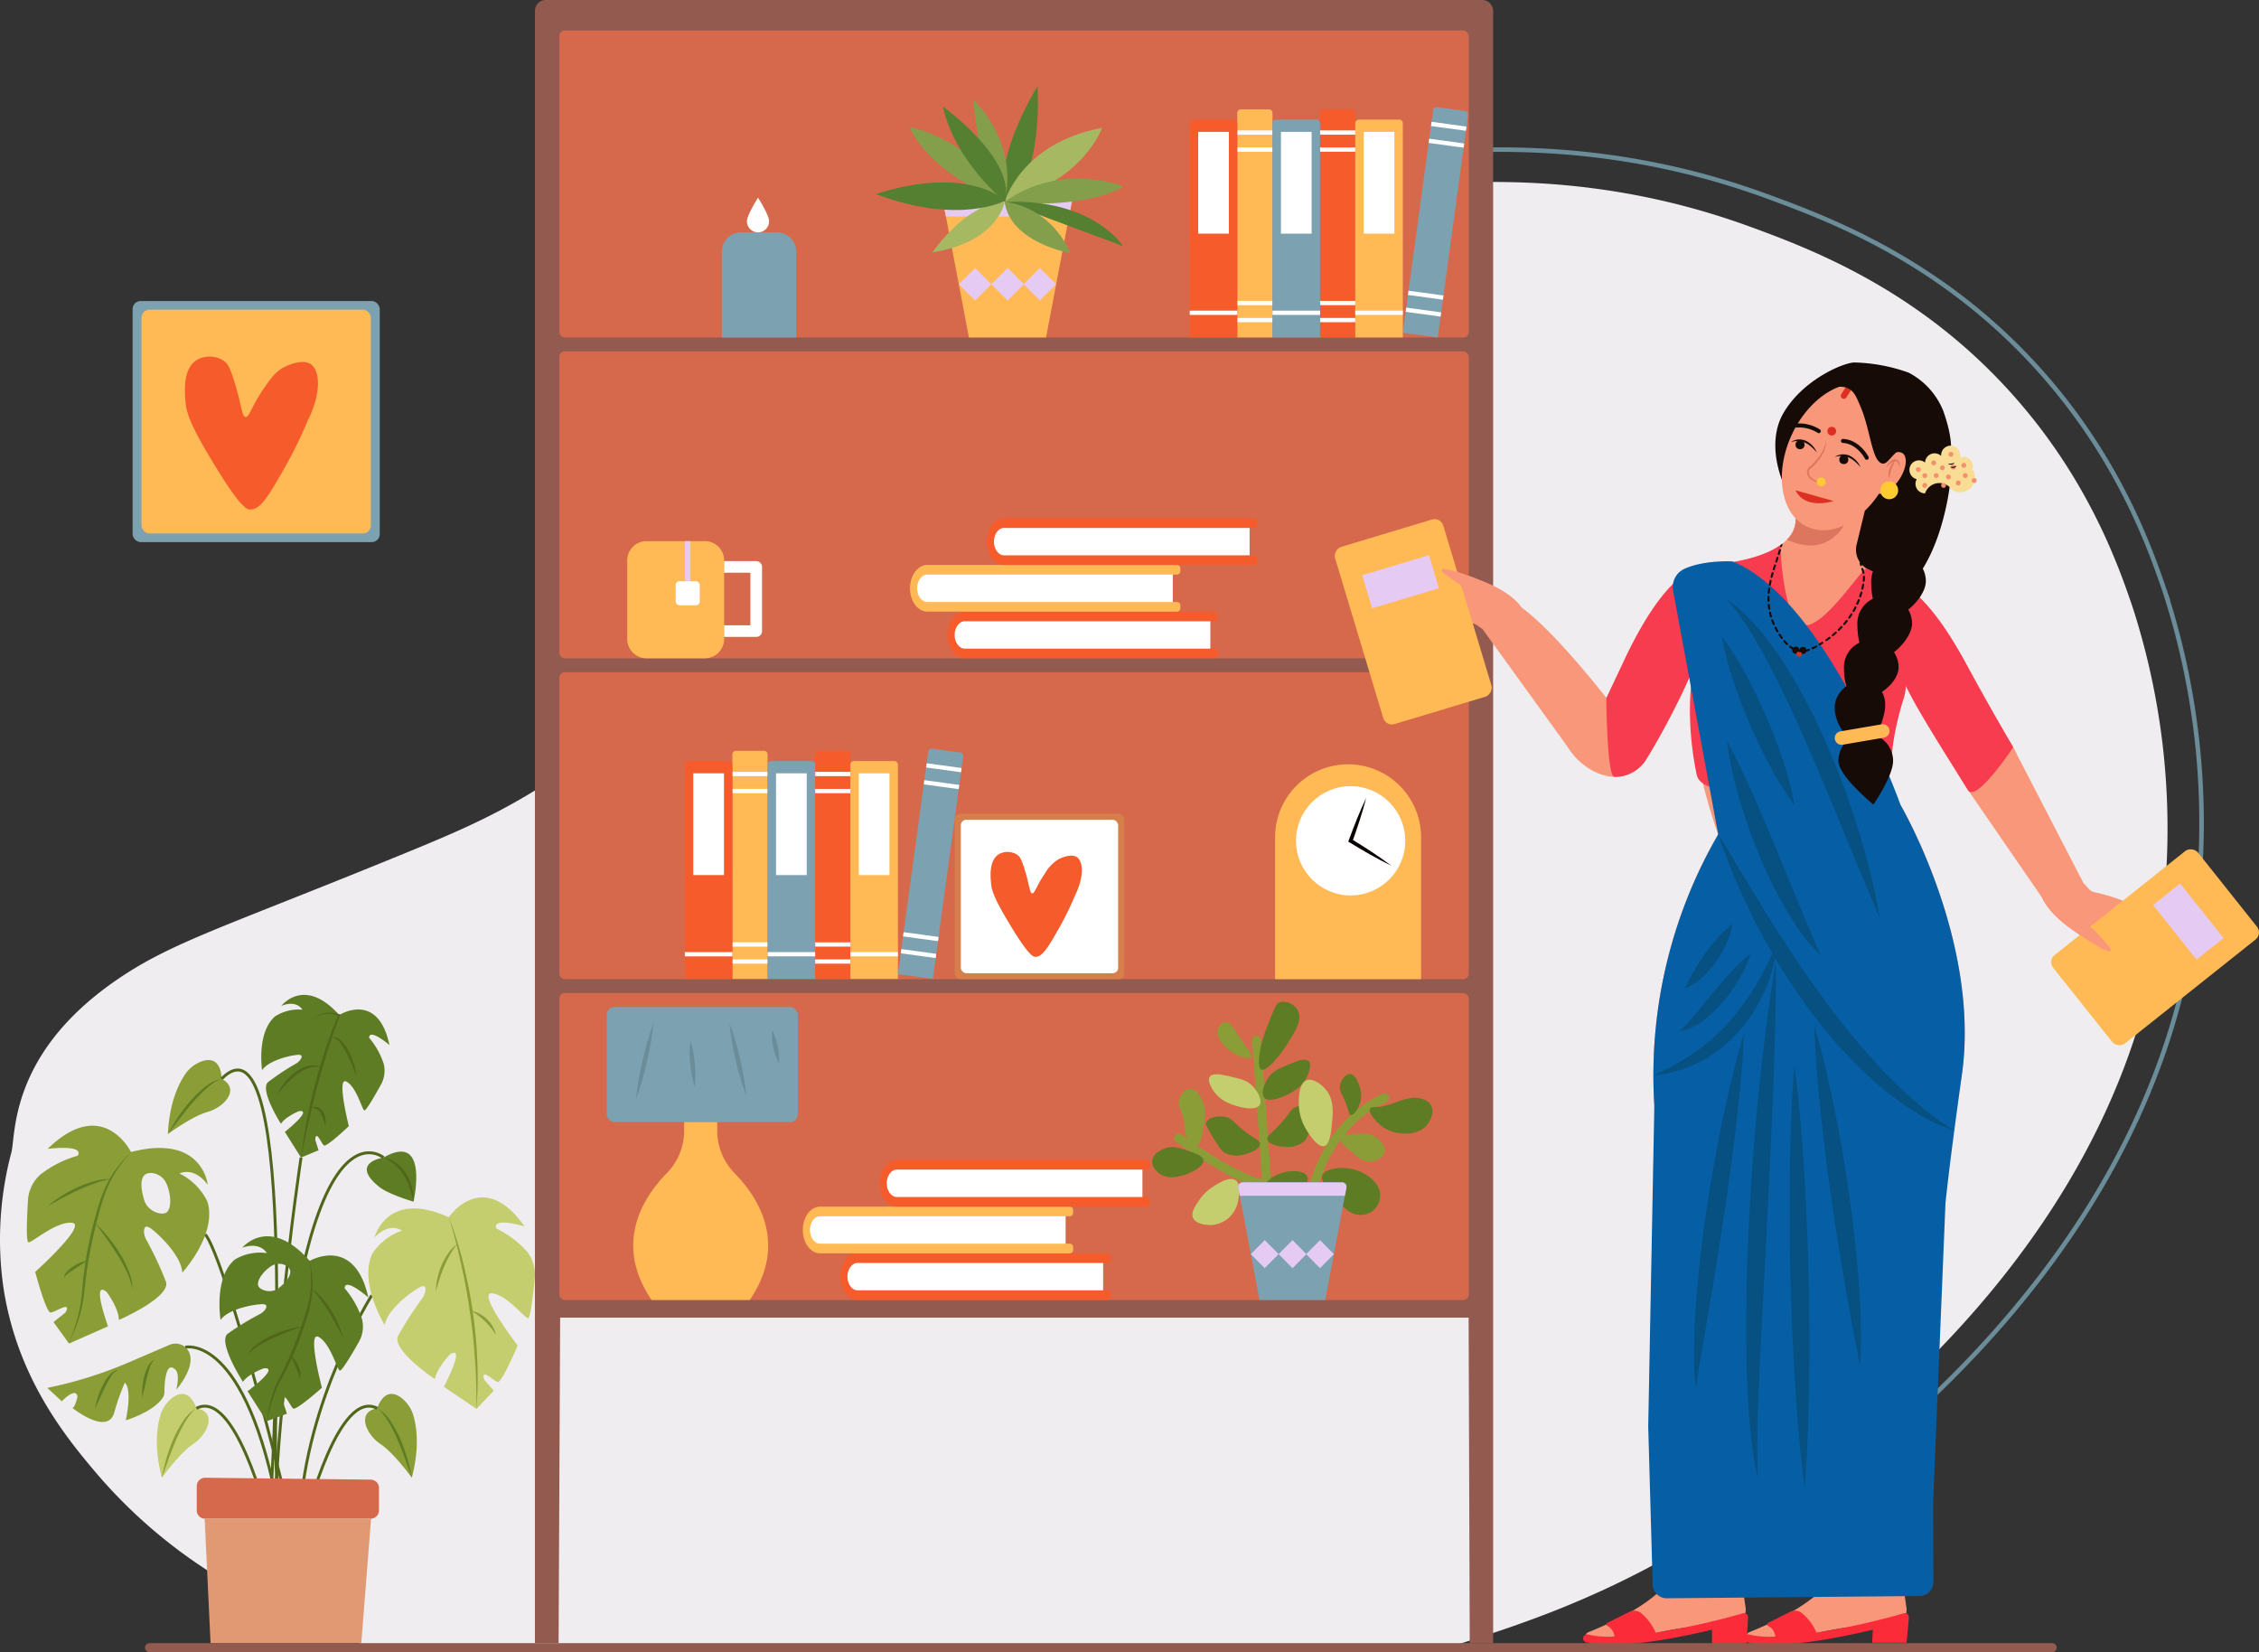 <svg xmlns="http://www.w3.org/2000/svg" viewBox="0 0 501.053 366.406" id="lady-keeping-books-on-shelf">
  <rect x="0" y="0" width="501.053" height="366.406" fill="#333333" stroke="none"/>
  <g id="Layer_2">
    <g id="Layer_1-2">
      <path fill="#efedef" d="M322.369,364.995c16.25-5.08,30.83-10.27,48.37-20.12,18.09-10.16,98.45-58.51,108.9-142.19a159.615,159.615,0,0,0-6.66-68.16c-3.23-9.47-9.93-28.49-26.84-47.3-20.7-23.04-44.32-31.97-58.17-37.02-29.14-10.63-53.58-10.07-65.22-9.69-12.56.41-34.73,1.33-59.93,12.34-16.44,7.18-26.66,15.37-41.72,27.61-23.86,19.41-27,27.49-68.74,67.57-11.46,11-20.88,19.67-35.26,28.21-9.97,5.92-18.03,9.23-32.9,15.27-36.55,14.85-46.957,17.857-58.917,26.217C2.022,234.002,3.529,251.745,2.529,255.565a75.127,75.127,0,0,0-1.77,29.97c3.05,20.07,13.86,33.19,20.57,41.13a113.098,113.098,0,0,0,32.9,26.44,210.247,210.247,0,0,0,26.96,11.89Z"></path>
      <path fill="none" stroke="#6a8d99" stroke-miterlimit="10" d="M261.306,46.196c26.246-11.46,49.336-12.427,62.427-12.853,12.116-.394,37.574-.975,67.935,10.098,14.426,5.262,39.027,14.563,60.591,38.558,17.608,19.592,24.587,39.407,27.949,49.268a166.315,166.315,0,0,1,6.936,70.995c-10.879,87.168-94.587,137.525-113.429,148.111"></path>
      <path fill="#8b9d36" d="M33.649,272.587c2.412,1.874,6.661,6.324,6.775,9.662,0,0,7.809-8.491,5.589-15.752a13.562,13.562,0,0,0-6.201-6.246s3.062-1.718,6.277,2.499c0,0-1.148-11.399-17.034-7.261,0,0-6.201-12.649-18.488-.703,0,0,8.268-1.054,6.66,1.523a24.034,24.034,0,0,0-8.249,4.164,8.265,8.265,0,0,0-2.775,5.771c-.191,3.084-.485,9.187.115,9.272.804.117,6.086-4.685,9.646-4.333s-8.153,10.892-8.153,10.892,2.412,9.135,3.445,9.018c1.033-.117,4.785-2.733,3.253,0l-2.641,2.108,3.445,4.763,8.651-3.826s-3.828-10.462-.306-7.613c0,0,2.679,3.553,2.718,6.207,0,0,11.579-5.036,10.431-8.491a77.606,77.606,0,0,0-4.376-9.337,3.948,3.948,0,0,1-.478-1.653C31.914,272.372,32.143,271.416,33.649,272.587Zm-1.423-12.128c1.085-.748,3.751-.267,4.753,2.173,1.072,2.609,1.027,5.517-.057,6.266-1.085.748-4.166-.228-4.938-2.752C31.129,263.335,31.142,261.207,32.226,260.459Z"></path>
      <path fill="#5e7c24" d="M29.055,255.488a42.877,42.877,0,0,0-3.417,4.443,26.028,26.028,0,0,0-2.422,5.015c-.631,1.749-1.139,3.543-1.595,5.358-.462,1.816-.903,3.63-1.271,5.462-.39,1.827-.73,3.666-1.009,5.512-.287,1.846-.452,3.704-.679,5.571a31.143,31.143,0,0,1-3.301,10.74,37.455,37.455,0,0,0,1.834-5.298,29.876,29.876,0,0,0,.975-5.495,87.053,87.053,0,0,1,1.552-11.162c.389-1.84.854-3.665,1.335-5.478a44.89,44.89,0,0,1,1.701-5.388,26.105,26.105,0,0,1,2.622-5.012A37.144,37.144,0,0,1,29.055,255.488Z"></path>
      <path fill="#5e7c24" d="M24.546 261.439a26.639 26.639 0 0 0-3.717 1.07c-1.208.439-2.402.915-3.561 1.472-2.35 1.05-4.579 2.34-6.854 3.608.497-.421 1.015-.815 1.529-1.217.538-.365 1.068-.747 1.619-1.096a33.602 33.602 0 0 1 3.437-1.879 28.103 28.103 0 0 1 3.68-1.358A14.533 14.533 0 0 1 24.546 261.439ZM19.312 279.552c-.89.69-1.816 1.254-2.72 1.844q-.68.436-1.328.901a3.644 3.644 0 0 0-1.099 1.143 2.399 2.399 0 0 1 .763-1.517 7.733 7.733 0 0 1 1.314-1.067A9.468 9.468 0 0 1 19.312 279.552ZM21.086 271.21a30.602 30.602 0 0 1 2.926 3.156 37.08 37.08 0 0 1 2.518 3.503 24.759 24.759 0 0 1 1.966 3.855 11.735 11.735 0 0 1 .903 4.214 16.609 16.609 0 0 0-1.359-4.019 30.623 30.623 0 0 0-2.057-3.71c-.722-1.221-1.545-2.381-2.365-3.544C22.797 273.503 21.947 272.357 21.086 271.21Z"></path>
      <path fill="#8b9d36" d="M10.491,307.8l3.215,2.967s3.139-3.318,3.483-1.015c0,0-.498,2.303-1.11,2.498,0,0,7.694,6.188,9.244,1.093a49.143,49.143,0,0,1,2.354-6.676s1.723.937.23,8.315c0,0,5.954-1.75,8.165-4.96a2.296,2.296,0,0,0,.389-1.281c.021-1.835.263-7,2.355-5.061,0,0,1.206.586.287,4.509,0,0,4.846-5.463,2.544-8.821a3.357,3.357,0,0,0-4.117-1.086c-1.346.584-3.843,1.66-8.475,3.641A92.456,92.456,0,0,1,10.491,307.8Z"></path>
      <path fill="#5e7c24" d="M21.086 312.329a18.361 18.361 0 0 1 1.583-4.866 11.824 11.824 0 0 1 1.36-2.203 5.26 5.26 0 0 1 .934-.927 1.958 1.958 0 0 1 1.223-.437 3.518 3.518 0 0 0-1.749 1.658 22.368 22.368 0 0 0-1.189 2.192C22.508 309.248 21.85 310.797 21.086 312.329ZM31.544 309.908a15.275 15.275 0 0 1 .408-4.499 11.538 11.538 0 0 1 .752-2.158 3.386 3.386 0 0 1 1.52-1.697 4.611 4.611 0 0 0-1.056 1.89c-.224.694-.417 1.401-.59 2.117C32.228 306.995 31.939 308.447 31.544 309.908ZM85.056 256.721s-7.732 1.11-.842 6.575c0 0 1.761 1.483 7.502 3.201C91.716 266.497 95.315 250.848 85.056 256.721Z"></path>
      <path fill="#50661a" d="M91.716,266.497c-.143-.512-.237-1.026-.366-1.53-.161-.496-.277-1.001-.453-1.485a14.392,14.392,0,0,0-1.293-2.773,10.906,10.906,0,0,0-1.949-2.326,9.245,9.245,0,0,0-2.599-1.661,6.54,6.54,0,0,1,2.915,1.27,8.847,8.847,0,0,1,2.18,2.378,10.774,10.774,0,0,1,1.226,2.971c.14.515.193,1.05.282,1.571C91.686,265.443,91.718,265.971,91.716,266.497Z"></path>
      <path fill="#5e7c24" d="M75.243,225.105s8.572-5.461,11.14,6.665c0,0-4.449-3.829-4.508-1.614a16.979,16.979,0,0,1,3.227,5.75,6.296,6.296,0,0,1-.62,4.648c-1.09,1.983-3.291,5.878-3.678,5.702-.518-.236-1.752-5.243-3.981-6.392s.549,9.885.549,9.885-4.976,4.738-5.538,4.269-1.748-3.531-1.913-1.249l.731,2.321L66.772,256.721l-3.594-5.695s6.326-5.017,3.146-4.603c0,0-2.959,1.174-4.016,2.805,0,0-4.843-7.57-2.822-9.271a57.357,57.357,0,0,1,6.194-4.101,2.903,2.903,0,0,0,1.054-1.028c.285-.491.341-1.014-.852-.883-2.147.236-6.378,1.363-7.746,3.389,0,0-1.281-8.264,2.852-11.914a9.546,9.546,0,0,1,6.078-1.491s-1.131-2.241-4.663-.862C62.403,223.065,67.519,216.438,75.243,225.105Z"></path>
      <path fill="#50661a" d="M79.085 238.682c-.7-1.705-1.356-3.395-2.154-5.007a14.564 14.564 0 0 0-1.387-2.275 3.532 3.532 0 0 0-2.135-1.475 3.117 3.117 0 0 1 2.512 1.142 9.92 9.92 0 0 1 1.586 2.32A16.582 16.582 0 0 1 79.085 238.682ZM61.477 242.761A12.886 12.886 0 0 1 63.115 240.111a12.312 12.312 0 0 1 2.224-2.222 8.176 8.176 0 0 1 2.822-1.449 5.437 5.437 0 0 1 3.125.101 7.115 7.115 0 0 0-2.975.379 9.897 9.897 0 0 0-2.581 1.48 17.919 17.919 0 0 0-2.236 2.038C62.8 241.182 62.118 241.947 61.477 242.761Z"></path>
      <path fill="#50661a" d="M69.515,226.209a3.968,3.968,0,0,1,2.647-1.555,6.215,6.215,0,0,1,1.585-.042,8.87,8.87,0,0,1,1.553.319l.189.053-.077.194c-1.001,2.53-1.852,5.128-2.692,7.72-.822,2.601-1.563,5.226-2.288,7.856q-1.046,3.956-1.958,7.948c-.612,2.661-1.15,5.338-1.7,8.018.336-2.714.741-5.423,1.271-8.108.482-2.696,1.136-5.357,1.8-8.013.67-2.656,1.465-5.279,2.321-7.881.851-2.605,1.804-5.172,2.912-7.687l.111.247-.732-.218c-.249-.047-.496-.109-.747-.15a5.975,5.975,0,0,0-1.518-.049A4.008,4.008,0,0,0,69.515,226.209Z"></path>
      <path fill="#50661a" d="M72.165,249.652a14.199,14.199,0,0,0-1.027-2.707,2.438,2.438,0,0,0-.879-.947,2.985,2.985,0,0,0-1.372-.255,2.021,2.021,0,0,1,1.565-.209A2.336,2.336,0,0,1,71.695,246.621,4.546,4.546,0,0,1,72.165,249.652Z"></path>
      <path fill="#c4ce6e" d="M43.563,312.329s-1.524-5.26-5.392-2.287a7.763,7.763,0,0,0-2.681,4.113c-.698,2.518-1.301,7.08.418,13.555,0,0,3.96-5.479,6.89-7.417C46.101,318.106,48.233,313.109,43.563,312.329Z"></path>
      <path fill="#8b9d36" d="M43.563 312.329a6.63 6.63 0 0 0-1.502 1.546 15.105 15.105 0 0 0-1.185 1.802 34.449 34.449 0 0 0-1.907 3.879c-.584 1.323-1.088 2.68-1.589 4.042l-1.473 4.113c.126-.72.292-1.431.438-2.148.168-.711.377-1.412.564-2.119a43.935 43.935 0 0 1 1.468-4.141 27.319 27.319 0 0 1 2.08-3.887A8.818 8.818 0 0 1 43.563 312.329ZM49.146 239.254s.129-5.484-4.447-3.861a7.63 7.63 0 0 0-3.787 3.078c-1.42 2.179-3.364 6.334-3.673 13.034 0 0 5.415-3.979 8.786-4.909C49.828 245.547 53.357 241.456 49.146 239.254Z"></path>
      <path fill="#5e7c24" d="M49.146,239.254a6.515,6.515,0,0,0-1.895,1.001,14.862,14.862,0,0,0-1.67,1.345A33.905,33.905,0,0,0,42.6,244.698c-.953,1.077-1.84,2.211-2.725,3.352l-2.636,3.455c.336-.645.707-1.269,1.061-1.906.373-.624.783-1.225,1.173-1.839a43.348,43.348,0,0,1,2.641-3.483,26.909,26.909,0,0,1,3.149-3.053A8.676,8.676,0,0,1,49.146,239.254Z"></path>
      <path fill="#8b9d36" d="M83.681,312.329s1.524-5.26,5.392-2.287a7.763,7.763,0,0,1,2.681,4.113c.698,2.518,1.301,7.08-.418,13.555,0,0-3.96-5.479-6.89-7.417C81.142,318.106,79.011,313.109,83.681,312.329Z"></path>
      <path fill="#5e7c24" d="M83.681,312.329a8.818,8.818,0,0,1,3.105,3.085,27.319,27.319,0,0,1,2.08,3.887,43.938,43.938,0,0,1,1.468,4.141c.187.708.396,1.408.564,2.119.145.718.312,1.428.438,2.148l-1.473-4.113c-.5-1.362-1.004-2.72-1.589-4.042a34.449,34.449,0,0,0-1.907-3.879,15.105,15.105,0,0,0-1.185-1.802A6.63,6.63,0,0,0,83.681,312.329Z"></path>
      <path fill="none" stroke="#50661a" stroke-miterlimit="10" stroke-width=".644" d="M85.056,256.721s-19.261-16.458-24.253,79.695"></path>
      <path fill="none" stroke="#50661a" stroke-miterlimit="10" stroke-width=".644" d="M66.772 256.721s-9.582 63.416-3.841 79.695M59.278 336.416s-7.121-28.577-15.716-24.087"></path>
      <path fill="none" stroke="#50661a" stroke-miterlimit="10" stroke-width=".644" d="M60.302 327.893s6.206-106.172-11.155-88.639M67.965 336.416s7.121-28.577 15.716-24.087"></path>
      <path fill="none" stroke="#50661a" stroke-miterlimit="10" stroke-width=".644" d="M41.107,298.77s13.48-3.307,20.829,36.981"></path>
      <path fill="none" stroke="#50661a" stroke-miterlimit="10" stroke-width=".644" d="M45.548 273.807s3.905 2.606 18.683 61.945M82.46 287.27S67.864 310.377 66.508 336.416"></path>
      <path fill="#d6694b" d="M43.639,329.595v5.346a1.853,1.853,0,0,0,1.834,1.871H82.226a1.853,1.853,0,0,0,1.834-1.871v-4.927a1.853,1.853,0,0,0-1.814-1.871l-36.753-.419A1.852,1.852,0,0,0,43.639,329.595Z"></path>
      <polygon fill="#e19974" points="45.394 336.812 46.701 364.406 80.135 364.406 82.307 336.812 45.394 336.812"></polygon>
      <path fill="#5e7c24" d="M76.444,285.697c.051-2.518,5.257,2.05,5.257,2.05-3.101-13.917-13.008-8.114-13.008-8.114-9.059-10.228-14.941-2.934-14.941-2.934,4.089-1.399,5.423,1.204,5.423,1.204a10.888,10.888,0,0,0-7.05,1.405c-4.765,3.956-3.202,13.416-3.202,13.416,1.569-2.238,6.482-3.318,8.97-3.487,1.563-.104,1.289.664.868,1.249a3.161,3.161,0,0,1-1.065.911,62.508,62.508,0,0,0-7.177,4.379c-2.335,1.835,3.368,10.677,3.368,10.677,1.212-1.802,4.638-3,4.638-3,3.694-.319-3.611,5.088-3.611,5.088l4.23,6.65,4.498-1.672-.874-2.674c.172-2.59,1.576.95,2.233,1.509.657.566,6.399-4.587,6.399-4.587s-3.33-12.688-.734-11.269c2.603,1.412,4.083,7.164,4.689,7.456.453.221,2.973-4.106,4.223-6.311a6.899,6.899,0,0,0,.676-5.251A20.511,20.511,0,0,0,76.444,285.697Zm-14.527-.104c-1.659,1.373-4.211.612-4.619-.41-.415-1.015.855-3.039,2.756-4.327,1.78-1.21,3.828-.306,4.236.716C64.705,282.587,63.761,284.058,61.917,285.593Z"></path>
      <path fill="#50661a" d="M68.691,279.633a31.039,31.039,0,0,1,.646,4.605,21.6,21.6,0,0,1-.414,4.654,35.911,35.911,0,0,1-1.229,4.5c-.479,1.471-.974,2.944-1.528,4.394a70.394,70.394,0,0,1-3.949,8.418,24.473,24.473,0,0,0-1.804,4.227,31.466,31.466,0,0,0-1.135,4.481,25.354,25.354,0,0,1,2.497-8.932,80.046,80.046,0,0,0,3.791-8.426c.568-1.431,1.076-2.883,1.573-4.346.5-1.459.95-2.927,1.301-4.417a21.532,21.532,0,0,0,.583-4.548A37.126,37.126,0,0,0,68.691,279.633Z"></path>
      <path fill="#50661a" d="M69.127 285.817a11.729 11.729 0 0 1 2.428 2.183 20.693 20.693 0 0 1 1.931 2.642 23.934 23.934 0 0 1 1.512 2.896 21.624 21.624 0 0 1 1.083 3.073l-1.535-2.852c-.523-.938-1.041-1.874-1.609-2.779q-.838-1.366-1.775-2.668A25.095 25.095 0 0 0 69.127 285.817ZM64.626 300.688a7.122 7.122 0 0 1 1.578 2.294 6.125 6.125 0 0 1 .415 1.353 1.97 1.97 0 0 1-.197 1.415 3.299 3.299 0 0 0-.289-1.286c-.167-.408-.338-.816-.519-1.224A21.122 21.122 0 0 1 64.626 300.688ZM67.136 294.135 63.866 295.372c-1.08.424-2.155.854-3.201 1.341a28.51 28.51 0 0 0-3.068 1.58 13.951 13.951 0 0 0-2.753 2.09 9.125 9.125 0 0 1 2.477-2.51 17.809 17.809 0 0 1 3.078-1.747A25.312 25.312 0 0 1 67.136 294.135Z"></path>
      <path fill="#c4ce6e" d="M99.545,269.965s7.468-11.156,16.808,2.018c0,0-7.315-2.207-6.242.483a21.737,21.737,0,0,1,6.84,5.167,8.223,8.223,0,0,1,1.655,5.911c-.284,2.965-.916,8.821-1.471,8.817-.744-.005-4.808-5.351-8.076-5.533s5.76,11.568,5.76,11.568-3.526,8.358-4.443,8.096-3.92-3.299-2.94-.472l2.076,2.393-3.815,4.039-7.252-4.905s5.001-9.417,1.399-7.212c0,0-2.945,2.997-3.371,5.522,0,0-9.719-6.484-8.172-9.611a76.82,76.82,0,0,1,5.307-8.233,3.941,3.941,0,0,0,.741-1.786c.097-.753-.094-1.438-1.475-.63-2.455,1.436-6.95,5.06-7.546,8.226,0,0-5.803-9.229-2.726-15.829a12.749,12.749,0,0,1,6.524-5.053s-2.513-2.083-6.04,1.469C83.084,274.41,85.802,263.711,99.545,269.965Z"></path>
      <path fill="#8b9d36" d="M99.545,269.965a80.788,80.788,0,0,1,3.23,10.308c.876,3.497,1.554,7.044,2.085,10.611a106.341,106.341,0,0,1,1.001,10.768,92.559,92.559,0,0,1-.164,10.801c-.028-3.6-.046-7.193-.33-10.774q-.34-5.373-1.143-10.702c-.475-3.557-1.159-7.084-1.928-10.59C101.521,276.88,100.629,273.397,99.545,269.965Z"></path>
      <path fill="#8b9d36" d="M101.409 275.903a17.176 17.176 0 0 0-1.614 2.395 26.056 26.056 0 0 0-1.267 2.569c-.376.878-.704 1.778-1.007 2.69-.3.914-.569 1.841-.854 2.78a15.35 15.35 0 0 1 .37-2.914 16.619 16.619 0 0 1 .9-2.81 14.618 14.618 0 0 1 1.437-2.585A8.816 8.816 0 0 1 101.409 275.903ZM104.516 290.679A7.379 7.379 0 0 1 109.27 294.161a6.044 6.044 0 0 1 .717 1.872 16.404 16.404 0 0 0-2.413-3A18.28 18.28 0 0 0 104.516 290.679Z"></path>
      <path fill="#935b50" d="M331.182,364.406h-5.191l-.245-72.186H124.245l-.348,72.186h-5.25V2.419A2.419,2.419,0,0,1,121.066,0H328.763a2.419,2.419,0,0,1,2.419,2.419Z"></path>
      <rect width="201.707" height="68.061" x="124.061" y="220.241" fill="#d6694b" rx="1.21"></rect>
      <path fill="#fff" d="M191.345,278.85h53.336a0,0,0,0,1,0,0v8.468a0,0,0,0,1,0,0H191.345a3.644,3.644,0,0,1-3.644-3.644v-1.181a3.644,3.644,0,0,1,3.644-3.644Z"></path>
      <path fill="#f65b2b" d="M246.348,287.535a.767.767,0,0,1-.767.767H190.225c-2.114,0-3.833-2.321-3.833-5.175,0-2.853,1.719-5.175,3.833-5.175h55.356a.767.767,0,0,1,.767.767v.604a.767.767,0,0,1-.767.767H190.225c-1.24,0-2.249,1.362-2.249,3.036,0,1.675,1.009,3.037,2.249,3.037h55.356a.767.767,0,0,1,.767.767Z"></path>
      <path fill="#fff" d="M183.023,268.5H236.359a0,0,0,0,1,0,0v8.468a0,0,0,0,1,0,0H183.023a3.644,3.644,0,0,1-3.644-3.644V272.144A3.644,3.644,0,0,1,183.023,268.5Z"></path>
      <path fill="#ffba55" d="M238.027,277.185a.767.767,0,0,1-.767.767H181.903c-2.114,0-3.833-2.321-3.833-5.175,0-2.853,1.719-5.175,3.833-5.175h55.356a.767.767,0,0,1,.767.767v.604a.767.767,0,0,1-.767.767H181.903c-1.24,0-2.249,1.362-2.249,3.036,0,1.675,1.009,3.037,2.249,3.037h55.356a.767.767,0,0,1,.767.767Z"></path>
      <path fill="#fff" d="M200.057,258.15h53.336a0,0,0,0,1,0,0v8.468a0,0,0,0,1,0,0H200.057a3.644,3.644,0,0,1-3.644-3.644v-1.181A3.644,3.644,0,0,1,200.057,258.15Z"></path>
      <path fill="#f65b2b" d="M255.06,266.835a.767.767,0,0,1-.767.767h-55.356c-2.114,0-3.833-2.321-3.833-5.175,0-2.853,1.719-5.175,3.833-5.175h55.356a.767.767,0,0,1,.767.767v.604a.767.767,0,0,1-.767.767h-55.356c-1.24,0-2.249,1.362-2.249,3.036,0,1.675,1.009,3.037,2.249,3.037h55.356a.767.767,0,0,1,.767.767Z"></path>
      <rect width="201.707" height="68.061" x="124.061" y="77.933" fill="#d6694b" rx="1.21"></rect>
      <path fill="#fff" d="M215.121,136.542h53.336a0,0,0,0,1,0,0v8.468a0,0,0,0,1,0,0H215.121a3.644,3.644,0,0,1-3.644-3.644V140.185A3.644,3.644,0,0,1,215.121,136.542Z"></path>
      <path fill="#f65b2b" d="M270.124,145.226a.767.767,0,0,1-.767.767H214c-2.114,0-3.833-2.321-3.833-5.175,0-2.853,1.719-5.175,3.833-5.175h55.356a.767.767,0,0,1,.767.767v.604a.767.767,0,0,1-.767.767H214c-1.24,0-2.249,1.362-2.249,3.036,0,1.675,1.009,3.037,2.249,3.037h55.356a.767.767,0,0,1,.767.767Z"></path>
      <path fill="#fff" d="M206.799,126.192h53.336a0,0,0,0,1,0,0v8.468a0,0,0,0,1,0,0H206.799a3.644,3.644,0,0,1-3.644-3.644v-1.181a3.644,3.644,0,0,1,3.644-3.644Z"></path>
      <path fill="#ffba55" d="M261.803,134.876a.767.767,0,0,1-.767.767H205.679c-2.114,0-3.833-2.321-3.833-5.175,0-2.853,1.719-5.175,3.833-5.175H261.036a.767.767,0,0,1,.767.767v.604a.767.767,0,0,1-.767.767H205.679c-1.24,0-2.249,1.362-2.249,3.036,0,1.675,1.009,3.037,2.249,3.037H261.036a.767.767,0,0,1,.767.767Z"></path>
      <path fill="#fff" d="M223.833,115.842h53.336a0,0,0,0,1,0,0v8.468a0,0,0,0,1,0,0H223.833a3.644,3.644,0,0,1-3.644-3.644v-1.181a3.644,3.644,0,0,1,3.644-3.644Z"></path>
      <path fill="#f65b2b" d="M278.836,124.526a.767.767,0,0,1-.767.767h-55.356c-2.114,0-3.833-2.321-3.833-5.175,0-2.853,1.719-5.175,3.833-5.175H278.069a.767.767,0,0,1,.767.767v.604a.767.767,0,0,1-.767.767h-55.356c-1.24,0-2.249,1.362-2.249,3.036,0,1.675,1.009,3.037,2.249,3.037H278.069a.767.767,0,0,1,.767.767Z"></path>
      <rect width="201.707" height="68.061" x="124.061" y="6.778" fill="#d6694b" rx="1.21"></rect>
      <rect width="201.707" height="68.061" x="124.061" y="149.087" fill="#d6694b" rx="1.21"></rect>
      <rect width="42.383" height="25.523" x="134.579" y="223.335" fill="#7ca1b1" rx="1.719"></rect>
      <path fill="#ffba55" d="M159.084,248.858v1.939a13.479,13.479,0,0,0,3.893,9.432c4.969,5.068,11.948,15.41,3.325,28.074H144.531c-8.623-12.664-1.643-23.006,3.325-28.074a13.479,13.479,0,0,0,3.893-9.432v-1.939Z"></path>
      <path fill="#6a8d99" d="M144.943 226.893a66.536 66.536 0 0 1-1.446 8.542 65.762 65.762 0 0 1-2.421 8.319 65.753 65.753 0 0 1 1.446-8.542A66.539 66.539 0 0 1 144.943 226.893ZM153.141 230.76a23.599 23.599 0 0 1 .962 5.059 23.33 23.33 0 0 1-.034 5.15 23.33 23.33 0 0 1-.962-5.059A23.599 23.599 0 0 1 153.141 230.76ZM161.804 226.893a60.645 60.645 0 0 1 2.343 7.931 59.932 59.932 0 0 1 1.369 8.156 59.942 59.942 0 0 1-2.343-7.931A60.647 60.647 0 0 1 161.804 226.893ZM171.239 228.44a13.098 13.098 0 0 1 1.263 3.611 12.949 12.949 0 0 1 .284 3.814 12.949 12.949 0 0 1-1.263-3.611A13.097 13.097 0 0 1 171.239 228.44Z"></path>
      <path fill="#7ca1b1" d="M164.399,51.533h7.906A4.297,4.297,0,0,1,176.602,55.83V74.839a0,0,0,0,1,0,0H160.102a0,0,0,0,1,0,0V55.83A4.297,4.297,0,0,1,164.399,51.533Z"></path>
      <path fill="#fff" d="M170.595,49.071a2.462,2.462,0,0,1-4.924,0c0-1.36,2.462-5.246,2.462-5.246S170.595,47.711,170.595,49.071Z"></path>
      <rect width="37.588" height="36.66" x="211.766" y="180.488" fill="#d77f4a" rx="1.21"></rect>
      <rect width="34.892" height="34.03" x="213.114" y="181.803" fill="#fff" rx="1.21"></rect>
      <path fill="#f65b2b" d="M229.709,212.198c-.54.013-1.528-.191-5.878-7.425-3.412-5.674-3.875-7.329-4.021-8.972-.125-1.39-.447-4.997,1.702-6.342a3.923,3.923,0,0,1,4.176.155c.509.378.861.898,1.547,3.094,1.147,3.674,1.132,5.335,1.702,5.414.578.08.898-1.588,2.784-4.331a8.754,8.754,0,0,1,3.094-3.248c.146-.077,2.644-1.354,4.022-.464,1.519.982,1.616,4.564-.464,8.662a63.074,63.074,0,0,1-3.403,6.961C232.526,210.008,231.272,212.162,229.709,212.198Z"></path>
      <path fill="#ffba55" d="M299.008,169.505h0A16.19,16.19,0,0,1,315.198,185.695v31.452a0,0,0,0,1,0,0H282.818a0,0,0,0,1,0,0V185.695a16.19,16.19,0,0,1,16.19-16.19Z"></path>
      <circle cx="299.575" cy="186.469" r="12.117" fill="#fff"></circle>
      <path fill="#080200" d="M303.03,176.93c-.841,3.292-1.916,6.499-3.052,9.685l-.179-.51c3.006,1.841,5.973,3.748,8.8,5.882-3.188-1.544-6.237-3.315-9.246-5.152l-.3-.183.121-.328C300.34,183.149,301.567,179.997,303.03,176.93Z"></path>
      <path fill="#ffba55" d="M160.618,141.25v.447a4.298,4.298,0,0,1-4.297,4.297H143.413a4.298,4.298,0,0,1-4.297-4.297v-17.393a4.298,4.298,0,0,1,4.297-4.297H156.321a4.298,4.298,0,0,1,4.297,4.297v16.946Z"></path>
      <path fill="#fff" d="M167.733,124.441h-7.115v2.578H166.444v11.653h-5.826v2.578H167.733a1.287,1.287,0,0,0,1.289-1.289V125.73A1.287,1.287,0,0,0,167.733,124.441Z"></path>
      <rect width="5.34" height="5.34" x="149.867" y="128.903" fill="#fff" rx=".859"></rect>
      <line x1="152.537" x2="152.537" y1="128.903" y2="120.006" fill="none" stroke="#e5caf3" stroke-miterlimit="10" stroke-width="1.21"></line>
      <polygon fill="#ffba55" points="232.014 74.839 214.915 74.839 209.153 44.559 237.775 44.559 232.014 74.839"></polygon>
      <polygon fill="#e5caf3" points="237.117 48.015 237.775 44.559 209.153 44.559 209.811 48.015 237.117 48.015"></polygon>
      <rect width="5.108" height="5.108" x="213.727" y="60.484" fill="#e5caf3" transform="rotate(45 216.281 63.039)"></rect>
      <rect width="5.108" height="5.108" x="220.951" y="60.484" fill="#e5caf3" transform="rotate(45 223.506 63.039)"></rect>
      <rect width="5.108" height="5.108" x="228.092" y="60.484" fill="#e5caf3" transform="rotate(45 230.646 63.039)"></rect>
      <path fill="#558031" d="M230.125,19.075s1.501,21.212-7.299,25.708C222.826,44.783,219.779,36.741,230.125,19.075Z"></path>
      <path fill="#849f4c" d="M201.727,28.187s14.397,2.484,21.098,16.596C222.826,44.783,206.994,39.406,201.727,28.187Z"></path>
      <path fill="#a6b862" d="M206.832,55.973s7.322-10.954,15.993-11.189C222.826,44.783,221.52,53.603,206.832,55.973Z"></path>
      <path fill="#849f4c" d="M215.864,22.099s10.159,9.276,6.962,22.684C222.826,44.783,217.198,38.818,215.864,22.099Z"></path>
      <path fill="#a6b862" d="M222.826,44.783s3.569-13.066,21.613-16.416C244.438,28.367,240.378,40.264,222.826,44.783Z"></path>
      <path fill="#849f4c" d="M249.218,41.368s-13.767-5.675-26.392,3.415C222.826,44.783,239.61,46.798,249.218,41.368Z"></path>
      <path fill="#558031" d="M249.093 54.581s-6.647-10.647-26.267-9.798ZM194.312 43.06s18.08-6.704 28.75 1.403C223.062 44.463 212.931 50.043 194.312 43.06Z"></path>
      <path fill="#558031" d="M209.138,23.648S225.271,35.058,222.957,44.792C222.957,44.792,211.764,35.818,209.138,23.648Z"></path>
      <path fill="#849f4c" d="M237.438,56.14s-13.3-2.271-14.612-11.357C222.826,44.783,232.543,45.264,237.438,56.14Z"></path>
      <path fill="none" stroke="#8b9d36" stroke-linecap="round" stroke-linejoin="round" stroke-width="1.976" d="M261.428,252.406s15.516,11.436,20.591,10.126"></path>
      <line x1="278.689" x2="281.074" y1="230.661" y2="263.365" fill="none" stroke="#8b9d36" stroke-linecap="round" stroke-linejoin="round" stroke-width="1.976"></line>
      <path fill="none" stroke="#8b9d36" stroke-linecap="round" stroke-linejoin="round" stroke-width="1.976" d="M291.106,264.234s2.571-14.509,16.038-20.793"></path>
      <path fill="#5e7c24" d="M289.926 260.864c-.803-1.573-5.121-1.576-7.878.357a7.55 7.55 0 0 0-2.655 3.485c-.469 1.209-1.221 3.144-.177 4.467a3.917 3.917 0 0 0 4.337.804 21.14 21.14 0 0 0 3.718-3.663C288.87 264.289 290.573 262.132 289.926 260.864ZM293.29 260.685c-.301.79.296 1.696 1.416 3.395a16.312 16.312 0 0 0 3.895 4.11 4.647 4.647 0 0 0 5.488.625 4.445 4.445 0 0 0 2.036-3.753c-.018-2.315-1.996-3.747-2.744-4.289C299.759 258.152 294.017 258.775 293.29 260.685ZM303.911 245.854c.264-.45.948-.221 2.478-.447a28.505 28.505 0 0 0 3.806-1.161 14.648 14.648 0 0 1 3.275-.804c.464.002 3.086.014 3.983 1.787.94 1.857-.8 4.093-.885 4.199-1.682 2.102-4.556 1.999-5.488 1.966a8.473 8.473 0 0 1-5.931-2.859C304.941 248.299 303.453 246.635 303.911 245.854ZM279.747 237.187c-.934-.47-.388-3.459-.089-5.093a30.314 30.314 0 0 1 1.682-5.093c1.549-4.081 1.902-4.521 2.478-4.735a3.704 3.704 0 0 1 4.072 1.876c1.024 1.982-.546 4.487-2.213 7.148C284.076 233.845 280.962 237.799 279.747 237.187Z"></path>
      <path fill="#c4ce6e" d="M279.393,245.05c.687-1.118-.577-3.305-1.859-4.467-1.076-.976-2.176-1.241-4.072-1.698-2.129-.513-4.472-1.078-5.134-.089-.631.942.603,2.794.885,3.216a7.825,7.825,0,0,0,3.629,2.77C274.734,245.564,278.506,246.492,279.393,245.05Z"></path>
      <path fill="#5e7c24" d="M279.481 253.716c.025-.89-1.261-1.074-3.895-3.216-2.091-1.701-2.15-2.292-3.364-2.68-1.858-.594-4.283-.028-4.691 1.161-.1.291-.086.639 1.505 3.216 1.237 2.005 1.868 3.015 2.478 3.395a5.815 5.815 0 0 0 4.426.447C277.051 255.776 279.447 254.922 279.481 253.716ZM280.449 243.433c-.868-.982.005-3.356 1.07-4.723.893-1.148 1.933-1.6 3.722-2.379 2.01-.875 4.222-1.838 5.042-.979.782.819-.118 2.857-.324 3.322a7.862 7.862 0 0 1-3.103 3.359C285.126 243.131 281.569 244.7 280.449 243.433ZM281.091 252.666c-.176-.872 1.059-1.277 3.288-3.845 1.77-2.038 1.728-2.631 2.857-3.224 1.729-.908 4.214-.772 4.819.33.148.27.193.615-.934 3.43-.877 2.19-1.327 3.294-1.863 3.775a5.824 5.824 0 0 1-4.284 1.208C283.836 254.273 281.33 253.848 281.091 252.666ZM266.912 257.29c-.124-.969-1.721-1.505-3.629-2.144-1.724-.578-3.093-1.037-4.691-.536-.283.088-2.797.876-3.01 2.77-.191 1.699 1.621 2.939 1.77 3.038a5.355 5.355 0 0 0 4.16.447C264.002 260.385 267.095 258.716 266.912 257.29Z"></path>
      <path fill="#c4ce6e" d="M274.082,261.757c-1.333-.951-3.849.662-5.046,1.43a10.581,10.581,0,0,0-3.098,3.038c-.922,1.384-1.799,2.701-1.328,3.842.678,1.641,3.605,1.616,3.983,1.608a6.366,6.366,0,0,0,4.337-1.966,6.772,6.772,0,0,0,1.682-3.395C274.774,265.57,275.397,262.696,274.082,261.757Z"></path>
      <path fill="#8b9d36" d="M263.46 252.644c-.75-1.09-.487-1.863-.797-3.753-.492-3.003-1.539-3.388-1.151-4.914.305-1.201 1.34-2.483 2.478-2.502 1.594-.027 2.62 2.437 2.832 2.948.774 1.858.488 3.479 0 6.254-.319 1.812-.562 3.109-1.328 3.306C264.756 254.174 263.875 253.247 263.46 252.644ZM297.361 252.376c.237-.669 1.49-.77 3.01-.893 1.898-.153 3.321-.269 4.691.625.211.137 2.429 1.626 2.036 3.395-.307 1.382-2.025 2.107-3.275 2.144-1.356.04-2.279-.727-3.983-2.144C298.497 254.386 297.07 253.2 297.361 252.376Z"></path>
      <path fill="#5e7c24" d="M299.574,247.283c-.341-.078-.362-.552-.797-1.876-.972-2.959-1.732-3.227-1.593-4.467.154-1.372,1.286-2.833,2.301-2.77,1.106.068,1.768,1.928,2.036,2.681a5.796,5.796,0,0,1,.354,2.77C301.627,245.541,300.313,247.452,299.574,247.283Z"></path>
      <path fill="#8b9d36" d="M277.622,234.417c-.516.732-3.449-.135-5.399-1.876-.498-.445-2.702-2.413-2.124-4.289a2.21,2.21,0,0,1,1.77-1.608c.827-.02,1.365.82,2.744,2.859C277.449,233.697,277.849,234.096,277.622,234.417Z"></path>
      <path fill="#c4ce6e" d="M293.732,254.163c-1.485.404-3.429-2.733-3.895-3.485a11.527,11.527,0,0,1-1.77-6.433c.064-1.421.18-4.011,1.682-4.646,1.439-.608,3.386.902,4.337,2.055,1.877,2.274,1.578,5.216,1.328,7.684C295.219,251.26,294.958,253.829,293.732,254.163Z"></path>
      <path fill="#7ca1b1" d="M293.947,288.302H279.352l-4.695-24.911a.99.99,0,0,1,.966-1.178h22.054a.99.99,0,0,1,.966,1.178Z"></path>
      <path fill="#e5caf3" d="M298.304,265.191l.339-1.8a.99.99,0,0,0-.966-1.178H275.623a.99.99,0,0,0-.966,1.178l.339,1.8Z"></path>
      <polygon fill="#e5caf3" points="280.519 281.247 277.436 278.135 280.519 275.023 283.602 278.135 280.519 281.247"></polygon>
      <polygon fill="#e5caf3" points="286.685 281.247 283.602 278.135 286.685 275.023 289.768 278.135 286.685 281.247"></polygon>
      <polygon fill="#e5caf3" points="292.781 281.247 289.697 278.135 292.781 275.023 295.864 278.135 292.781 281.247"></polygon>
      <path fill="#7ca1b1" d="M293.958,45.337h49.772a0,0,0,0,1,0,0v7.826a0,0,0,0,1,0,0H293.958a.813.813,0,0,1-.813-.813V46.15A.813.813,0,0,1,293.958,45.337Z" transform="rotate(97.76 318.437 49.25)"></path>
      <line x1="325.209" x2="317.454" y1="28.538" y2="27.481" fill="none" stroke="#fff" stroke-miterlimit="10" stroke-width=".945"></line>
      <line x1="324.698" x2="316.944" y1="32.284" y2="31.227" fill="none" stroke="#fff" stroke-miterlimit="10" stroke-width=".945"></line>
      <line x1="320.104" x2="312.35" y1="65.998" y2="64.942" fill="none" stroke="#fff" stroke-miterlimit="10" stroke-width=".945"></line>
      <line x1="319.594" x2="311.839" y1="69.744" y2="68.688" fill="none" stroke="#fff" stroke-miterlimit="10" stroke-width=".945"></line>
      <path fill="#f65b2b" d="M271.406,45.633h49.772a.813.813,0,0,1,.813.813v6.199a.813.813,0,0,1-.813.813H271.406a0,0,0,0,1,0,0V45.633A0,0,0,0,1,271.406,45.633Z" transform="rotate(-90 296.699 49.546)"></path>
      <line x1="292.786" x2="300.612" y1="70.983" y2="70.983" fill="none" stroke="#fff" stroke-miterlimit="10" stroke-width=".945"></line>
      <line x1="292.786" x2="300.612" y1="67.202" y2="67.202" fill="none" stroke="#fff" stroke-miterlimit="10" stroke-width=".945"></line>
      <line x1="292.786" x2="300.612" y1="33.176" y2="33.176" fill="none" stroke="#fff" stroke-miterlimit="10" stroke-width=".945"></line>
      <line x1="292.786" x2="300.612" y1="29.396" y2="29.396" fill="none" stroke="#fff" stroke-miterlimit="10" stroke-width=".945"></line>
      <path fill="#ffba55" d="M282.531,45.407h47.503a0,0,0,0,1,0,0v10.548a0,0,0,0,1,0,0H282.531a.813.813,0,0,1-.813-.813V46.22A.813.813,0,0,1,282.531,45.407Z" transform="rotate(90 305.876 50.68)"></path>
      <line x1="311.15" x2="300.602" y1="69.366" y2="69.366" fill="none" stroke="#fff" stroke-miterlimit="10" stroke-width=".945"></line>
      <rect width="22.57" height="6.805" x="294.591" y="37.127" fill="#fff" transform="rotate(90 305.876 40.53)"></rect>
      <path fill="#ffba55" d="M253.047,45.633h49.772a.813.813,0,0,1,.813.813v6.199a.813.813,0,0,1-.813.813H253.047a0,0,0,0,1,0,0V45.633a0,0,0,0,1,0,0Z" transform="rotate(-90 278.34 49.546)"></path>
      <line x1="282.252" x2="274.426" y1="70.983" y2="70.983" fill="none" stroke="#fff" stroke-miterlimit="10" stroke-width=".945"></line>
      <line x1="282.252" x2="274.426" y1="67.202" y2="67.202" fill="none" stroke="#fff" stroke-miterlimit="10" stroke-width=".945"></line>
      <line x1="282.252" x2="274.426" y1="33.176" y2="33.176" fill="none" stroke="#fff" stroke-miterlimit="10" stroke-width=".945"></line>
      <line x1="282.252" x2="274.426" y1="29.396" y2="29.396" fill="none" stroke="#fff" stroke-miterlimit="10" stroke-width=".945"></line>
      <path fill="#f65b2b" d="M245.817,45.407h47.503a0,0,0,0,1,0,0v10.548a0,0,0,0,1,0,0H245.817a.813.813,0,0,1-.813-.813V46.22A.813.813,0,0,1,245.817,45.407Z" transform="rotate(90 269.162 50.68)"></path>
      <line x1="263.888" x2="274.436" y1="69.366" y2="69.366" fill="none" stroke="#fff" stroke-miterlimit="10" stroke-width=".945"></line>
      <rect width="22.57" height="6.805" x="257.876" y="37.127" fill="#fff" transform="rotate(90 269.162 40.53)"></rect>
      <path fill="#7ca1b1" d="M264.174,45.407h47.503a0,0,0,0,1,0,0v10.548a0,0,0,0,1,0,0H264.174a.813.813,0,0,1-.813-.813V46.22a.813.813,0,0,1,.813-.813Z" transform="rotate(90 287.519 50.68)"></path>
      <line x1="282.245" x2="292.793" y1="69.366" y2="69.366" fill="none" stroke="#fff" stroke-miterlimit="10" stroke-width=".945"></line>
      <rect width="22.57" height="6.805" x="276.234" y="37.127" fill="#fff" transform="rotate(90 287.519 40.53)"></rect>
      <path fill="#7ca1b1" d="M181.971,187.594h49.772a0,0,0,0,1,0,0v7.826a0,0,0,0,1,0,0H181.971a.813.813,0,0,1-.813-.813V188.408a.813.813,0,0,1,.813-.813Z" transform="rotate(97.76 206.45 191.507)"></path>
      <line x1="213.221" x2="205.467" y1="170.796" y2="169.739" fill="none" stroke="#fff" stroke-miterlimit="10" stroke-width=".945"></line>
      <line x1="212.711" x2="204.957" y1="174.542" y2="173.485" fill="none" stroke="#fff" stroke-miterlimit="10" stroke-width=".945"></line>
      <line x1="208.117" x2="200.362" y1="208.256" y2="207.199" fill="none" stroke="#fff" stroke-miterlimit="10" stroke-width=".945"></line>
      <line x1="207.606" x2="199.852" y1="212.002" y2="210.945" fill="none" stroke="#fff" stroke-miterlimit="10" stroke-width=".945"></line>
      <path fill="#f65b2b" d="M159.419,187.891h49.772a.813.813,0,0,1,.813.813v6.199a.813.813,0,0,1-.813.813H159.419a0,0,0,0,1,0,0v-7.826a0,0,0,0,1,0,0Z" transform="rotate(-90 184.711 191.804)"></path>
      <line x1="180.798" x2="188.624" y1="213.24" y2="213.24" fill="none" stroke="#fff" stroke-miterlimit="10" stroke-width=".945"></line>
      <line x1="180.798" x2="188.624" y1="209.46" y2="209.46" fill="none" stroke="#fff" stroke-miterlimit="10" stroke-width=".945"></line>
      <line x1="180.798" x2="188.624" y1="175.434" y2="175.434" fill="none" stroke="#fff" stroke-miterlimit="10" stroke-width=".945"></line>
      <line x1="180.798" x2="188.624" y1="171.653" y2="171.653" fill="none" stroke="#fff" stroke-miterlimit="10" stroke-width=".945"></line>
      <path fill="#ffba55" d="M170.544,187.664h47.503a0,0,0,0,1,0,0v10.548a0,0,0,0,1,0,0H170.544a.813.813,0,0,1-.813-.813v-8.921A.813.813,0,0,1,170.544,187.664Z" transform="rotate(90 193.889 192.938)"></path>
      <line x1="199.163" x2="188.615" y1="211.624" y2="211.624" fill="none" stroke="#fff" stroke-miterlimit="10" stroke-width=".945"></line>
      <rect width="22.57" height="6.805" x="182.603" y="179.385" fill="#fff" transform="rotate(90 193.889 182.787)"></rect>
      <path fill="#ffba55" d="M141.059,187.891h49.772a.813.813,0,0,1,.813.813v6.199a.813.813,0,0,1-.813.813H141.059a0,0,0,0,1,0,0v-7.826a0,0,0,0,1,0,0Z" transform="rotate(-90 166.352 191.804)"></path>
      <line x1="170.265" x2="162.439" y1="213.24" y2="213.24" fill="none" stroke="#fff" stroke-miterlimit="10" stroke-width=".945"></line>
      <line x1="170.265" x2="162.439" y1="209.46" y2="209.46" fill="none" stroke="#fff" stroke-miterlimit="10" stroke-width=".945"></line>
      <line x1="170.264" x2="162.439" y1="175.434" y2="175.434" fill="none" stroke="#fff" stroke-miterlimit="10" stroke-width=".945"></line>
      <line x1="170.264" x2="162.439" y1="171.653" y2="171.653" fill="none" stroke="#fff" stroke-miterlimit="10" stroke-width=".945"></line>
      <path fill="#f65b2b" d="M133.829,187.664h47.503a0,0,0,0,1,0,0v10.548a0,0,0,0,1,0,0H133.829a.813.813,0,0,1-.813-.813v-8.921a.813.813,0,0,1,.813-.813Z" transform="rotate(90 157.174 192.938)"></path>
      <line x1="151.9" x2="162.448" y1="211.624" y2="211.624" fill="none" stroke="#fff" stroke-miterlimit="10" stroke-width=".945"></line>
      <rect width="22.57" height="6.805" x="145.889" y="179.385" fill="#fff" transform="rotate(90 157.174 182.787)"></rect>
      <path fill="#7ca1b1" d="M152.186,187.664H199.69a0,0,0,0,1,0,0v10.548a0,0,0,0,1,0,0H152.186a.813.813,0,0,1-.813-.813v-8.921a.813.813,0,0,1,.813-.813Z" transform="rotate(90 175.531 192.938)"></path>
      <line x1="170.257" x2="180.805" y1="211.624" y2="211.624" fill="none" stroke="#fff" stroke-miterlimit="10" stroke-width=".945"></line>
      <rect width="22.57" height="6.805" x="164.246" y="179.385" fill="#fff" transform="rotate(90 175.531 182.787)"></rect>
      <rect width="54.814" height="53.46" x="29.412" y="66.761" fill="#7ca1b1" rx="1.764"></rect>
      <rect width="50.882" height="49.625" x="31.378" y="68.679" fill="#ffba55" rx="1.764"></rect>
      <path fill="#f65b2b" d="M55.578,113.003c-.788.018-2.228-.278-8.571-10.828-4.975-8.274-5.65-10.688-5.864-13.083-.182-2.027-.652-7.287,2.481-9.248a5.721,5.721,0,0,1,6.09.225c.742.552,1.256,1.309,2.255,4.511,1.672,5.358,1.65,7.781,2.481,7.895.843.116,1.31-2.316,4.061-6.316,1.552-2.257,2.588-3.727,4.512-4.737.214-.112,3.856-1.975,5.864-.677,2.216,1.432,2.357,6.656-.677,12.632a91.979,91.979,0,0,1-4.963,10.151C59.685,109.809,57.857,112.95,55.578,113.003Z"></path>
      <path fill="#dd765e" d="M327.919 130.205a7.822 7.822 0 0 1-1.779.108 9.261 9.261 0 0 1-1.762-.25 5.314 5.314 0 0 1 1.782-.195A6.052 6.052 0 0 1 327.919 130.205ZM320.605 132.281a23.049 23.049 0 0 1-4.371-.095c-.723-.104-1.448-.199-2.161-.371a10.053 10.053 0 0 1-2.08-.698c.717.147 1.428.261 2.143.36.714.1 1.43.198 2.149.266C317.719 131.936 319.161 132.049 320.605 132.281ZM320.032 134.362a20.595 20.595 0 0 1-4.791.061 15.371 15.371 0 0 1-2.37-.445 5.66 5.66 0 0 1-2.164-1.047 8.195 8.195 0 0 0 2.245.714 21.098 21.098 0 0 0 2.336.336C316.856 134.171 318.439 134.225 320.032 134.362ZM319.035 136.169a16.031 16.031 0 0 1-4.005.098 12.101 12.101 0 0 1-3.883-.99c1.318.232 2.61.44 3.927.547C316.386 135.975 317.703 136.034 319.035 136.169Z"></path>
      <path fill="#f9977a" d="M337.469,134.831s-1.429-2.974-8.16-5.742-12.323-4.229-8.149-1.246l3.219,2.22s-5.847.233-9.342.067a4.333,4.333,0,0,0-4.33,2.799c-.577,1.642.012,2.907,3.991,3.877A41.575,41.575,0,0,0,326.094,138.226a2.469,2.469,0,0,1,1.529.45l1.225.86Z"></path>
      <rect width="41.04" height="25.062" x="292.945" y="125.366" fill="#ffba55" rx="2" transform="rotate(-106.766 313.465 137.897)"></rect>
      <rect width="15.462" height="7.658" x="302.92" y="125.183" fill="#e5caf3" transform="rotate(163.234 310.65 129.012)"></rect>
      <path fill="#160b07" d="M395.914,126.246a34.124,34.124,0,0,1,12.762-6.426c-1.608-.655-2.929-1.116-4.115-1.743-7.877-4.168-13.883-17.894-9.06-26.346,4.203-7.366,13.05-11.177,15.703-11.345a38.147,38.147,0,0,1,12.151,2.264,16.512,16.512,0,0,1,7.671,8.485c2.489,7.074,1.48,9.069,1.786,11.206C433.39,106.378,428.298,152.642,395.914,126.246Z"></path>
      <path fill="#f9977a" d="M452.813,198.624s.719,3.22,6.649,7.44,11.046,6.908,7.655,3.058l-2.633-2.891s5.748,1.096,9.115,2.048a4.333,4.333,0,0,0,4.851-1.747c.933-1.469.646-2.834-3.01-4.679a41.575,41.575,0,0,0-10.78-3.962,2.469,2.469,0,0,1-1.388-.784l-.999-1.115Z"></path>
      <path fill="#dd765e" d="M460.622 205.291a7.821 7.821 0 0 1 1.758.297 9.248 9.248 0 0 1 1.659.642 5.317 5.317 0 0 1-1.78-.214A6.054 6.054 0 0 1 460.622 205.291ZM468.217 204.924a23.048 23.048 0 0 1 4.236 1.082c.681.264 1.366.521 2.021.85a10.043 10.043 0 0 1 1.869 1.15c-.665-.305-1.332-.577-2.006-.836-.673-.259-1.348-.516-2.034-.745C470.95 205.913 469.571 205.477 468.217 204.924ZM469.245 203.027a20.593 20.593 0 0 1 4.681 1.025 15.355 15.355 0 0 1 2.208.97 5.656 5.656 0 0 1 1.871 1.51A8.194 8.194 0 0 0 475.979 205.328a21.144 21.144 0 0 0-2.199-.855C472.295 203.932 470.766 203.52 469.245 203.027ZM470.625 201.492a16.049 16.049 0 0 1 3.923.811 12.101 12.101 0 0 1 3.558 1.844c-1.232-.525-2.442-1.019-3.701-1.422C473.162 202.28 471.892 201.925 470.625 201.492Z"></path>
      <path fill="#f9977a" d="m436.7 175.481 17.113 24.867 8.454-4.224-14.823-28.639a14.942 14.942 0 0 0-4.236-5.648 11.689 11.689 0 0 0-4.177-2.225C435.954 158.765 436.7 175.481 436.7 175.481ZM413.622 113.287 411.807 120.777a4.854 4.854 0 0 0 2.253 5.325l8.742 5.152c4.008 2.362-1.729 23.683-1.729 23.683s-6.742 13.485.482 23.599c-.29-.067-21.047 7.01-21.047 7.01l-19.405-.495s-9.474-25.458-4.658-39.585l3.88-20.3s17.953-.88 17.953-10.196Z"></path>
      <path fill="#f73c4f" d="M376.79,143.636l-.58,2.565s-5.156-17.836-2.35-18.883l5.76-1.932a5.762,5.762,0,0,1,1.354-.279c2.258-.214,9.525-1.12,13.887-4.195.079-.056.443,16.505,5.039,17.695,4.51,1.167,13.246-13.043,14.158-12.504l7.335,3.345c.002-.04,5.788,1.244,14.73,17.784,5.404,9.994,10.427,18.47,10.427,18.47s-8.245,12.505-10.094,9.503c-4.076-6.618-11.44-18.058-13.709-23.071a13.432,13.432,0,0,1-.646,3.225s-2.564,7.793-2.579,14.492c-.009,4.002-41.397,10.176-43.164,2.046s-2.323-19.368.085-26.432Z"></path>
      <path fill="#f9977a" d="M376.993,125.984s-6.913-.346-16.616,20.203l-4.064,8.607s-12.313-15.899-19.724-20.681l-7.739,5.423,18.88,26.143a14.942,14.942,0,0,0,5.022,4.962c4.679,2.74,9.647,2.21,12.637-2.644,4.676-7.593,10.386-19.236,11.058-22.532Z"></path>
      <path fill="#dd765e" d="M356.312,154.794c.262,1.927.401,3.854.629,5.771.086.961.209,1.917.348,2.869.068.476.149.95.263,1.415a2.729,2.729,0,0,0,.553,1.301,2.56,2.56,0,0,1-.763-1.239,14.364,14.364,0,0,1-.391-1.414c-.211-.954-.332-1.92-.453-2.884A40.079,40.079,0,0,1,356.312,154.794Z"></path>
      <path fill="#f73c4f" d="M376.993,125.984s-6.913-.346-16.616,20.203l-4.064,8.607s.05,17.463,1.793,17.498a8.167,8.167,0,0,0,7.281-4.294c4.676-7.593,10.386-19.236,11.058-22.532Z"></path>
      <path fill="#f9977a" d="M337.469 134.831s-1.429-2.974-8.16-5.742-12.323-4.229-8.149-1.246l3.219 2.22ZM397.408 96.444c3.954-8.558 11.901-13.306 17.749-10.604 4.514 2.086 6.456 8 5.29 14.525a1.801 1.801 0 0 1 1.524.134c1.217.811.894 3.435-.722 5.859-1.364 2.047-3.212 3.293-4.487 3.144-4.257 6.437-10.872 9.663-15.924 7.329C394.99 114.13 393.454 105.002 397.408 96.444ZM408.455 345.009s.844 8.443-20.418 16.944a1.112 1.112 0 0 0-.727.994c-.004 1.113 1.737 2.644 14.086-.422a78.581 78.581 0 0 1 18.205-2.306h0a3.219 3.219 0 0 0 3.236-3.77l-1.646-11.441Z"></path>
      <path fill="#fb2b3a" d="M423.367,358.404a.906.906,0,0,0-1.114-.616,162.714,162.714,0,0,1-19.347,4.301,11.519,11.519,0,0,0-3.224-4.341,2.432,2.432,0,0,0-2.615-.28l-4.834,2.424a.398.398,0,0,0,.027.722,2.917,2.917,0,0,1,1.502,2.33,20.317,20.317,0,0,1-5.753-.432.906.906,0,0,0-1.148.543.888.888,0,0,0,.548,1.139,18.289,18.289,0,0,0,5.473.56c4.267,0,11.383-.651,22.526-3.339l-.165,2.913h7.633S423.471,358.769,423.367,358.404Z"></path>
      <path fill="#f9977a" d="M372.781,345.009s.844,8.443-20.418,16.944a1.112,1.112,0,0,0-.727.994c-.004,1.113,1.737,2.644,14.086-.422a78.581,78.581,0,0,1,18.205-2.306h0a3.219,3.219,0,0,0,3.236-3.77l-1.646-11.441Z"></path>
      <path fill="#fb2b3a" d="M387.693,358.404a.906.906,0,0,0-1.114-.616,162.714,162.714,0,0,1-19.347,4.301,11.519,11.519,0,0,0-3.224-4.341,2.432,2.432,0,0,0-2.615-.28l-4.834,2.424a.398.398,0,0,0,.027.722,2.917,2.917,0,0,1,1.502,2.33,20.317,20.317,0,0,1-5.753-.432.906.906,0,0,0-1.148.543.888.888,0,0,0,.548,1.139,18.289,18.289,0,0,0,5.473.56c4.267,0,11.383-.651,22.526-3.339v3.116h7.633S387.797,358.769,387.693,358.404Z"></path>
      <path fill="#f9977a" d="M398.277,183.116s7.991,30.225-.036,61.464L384.273,345.284,372.445,346.335l-1.066-29.955-4.444-71.24A106.584,106.584,0,0,1,382.251,183.116v0Z"></path>
      <path fill="#f9977a" d="M421.554,178.535s20.388,34.806,12.361,66.045l-12.259,81.714c-.42,2.8-1.559,19.714-1.559,19.714l-11.975.446-1.07-30.073-6.528-104.658L398.277,183.116l23.277-4.581"></path>
      <path fill="#065ea5" d="M382.251,183.116V183.116H398.277l23.277-4.581s17.654,30.139,13.639,59.498c-1.308,9.561-2.639,19.119-3.677,28.713l-2.737,66.473.053,17.606a3.122,3.122,0,0,1-3.094,3.131l-56.024.498a3.121,3.121,0,0,1-3.148-3.034l-.984-35.039,1.353-71.24A106.583,106.583,0,0,1,382.251,183.116Z"></path>
      <path fill="#160b07" d="M414.05 101.965a.446.446 0 0 0 .397-.649c-.078-.154-1.964-3.762-5.629-3.975a.446.446 0 1 0-.052.89c3.16.184 4.87 3.457 4.886 3.49A.446.446 0 0 0 414.05 101.965ZM403.414 96.065a.446.446 0 0 0 .25-.816 8.622 8.622 0 0 0-5.226-1.322.446.446 0 0 0 .095.887 7.775 7.775 0 0 1 4.632 1.175A.446.446 0 0 0 403.414 96.065ZM412.685 103.646a4.956 4.956 0 0 0-.934-1.464 4.75 4.75 0 0 0-1.405-1.076 3.421 3.421 0 0 0-1.753-.341 3.458 3.458 0 0 0-1.648.571 5.376 5.376 0 0 1 1.654-.223 3.85 3.85 0 0 1 1.554.395 6.205 6.205 0 0 1 1.354.921A10.895 10.895 0 0 1 412.685 103.646Z"></path>
      <circle cx="408.962" cy="101.927" r="1" fill="#160b07"></circle>
      <path fill="#160b07" d="M402.98,100.346A4.954,4.954,0,0,0,402.046,98.882a4.753,4.753,0,0,0-1.405-1.076,3.393,3.393,0,0,0-3.401.23,5.383,5.383,0,0,1,1.654-.224,3.854,3.854,0,0,1,1.554.395,6.205,6.205,0,0,1,1.354.921A10.875,10.875,0,0,1,402.98,100.346Z"></path>
      <circle cx="399.256" cy="98.627" r="1" fill="#160b07"></circle>
      <circle cx="419.033" cy="108.737" r="1.985" fill="#ffcb33"></circle>
      <circle cx="406.289" cy="95.619" r=".961" fill="#dd2f22"></circle>
      <path fill="#dd765e" d="M398.277,114.969s4.031,4.711,10.685,1.55c0,0-3.707,7.403-12.614,3.124A5.739,5.739,0,0,0,398.277,114.969Z"></path>
      <path fill="#dd2f22" d="M406.665,111.111s-6.222,2.114-8.409-2.374"></path>
      <path fill="#153037" d="M395.142,151.978a13.558,13.558,0,0,1-4.526,1.96,10.4,10.4,0,0,1-4.966-.031,9.052,9.052,0,0,1-4.252-2.552l-.444-.439-.372-.5-.736-1.001c-.421-.71-.782-1.456-1.154-2.185.462.683.858,1.401,1.334,2.061l.773.944.386.469.453.404a9.007,9.007,0,0,0,4.127,2.367,10.479,10.479,0,0,0,4.781.127A16.447,16.447,0,0,0,395.142,151.978Z"></path>
      <line x1="409.996" x2="408.962" y1="86.175" y2="87.775" fill="none" stroke="#dd2f22" stroke-linecap="round" stroke-linejoin="round" stroke-width="1.338"></line>
      <path fill="#160b07" d="M409.996,86.175c1.275.643,1.777,1.856,2.783,4.281,1.942,4.685,2.352,10.592,4.12,12.04a1.267,1.267,0,0,0,.696.321c.809.07,1.363-.868,2.569-2.087.911-.921,1.241-1.039,1.766-1.552a8.943,8.943,0,0,0,2.247-7.759,9.475,9.475,0,0,0-4.013-5.672c-4.092-3.026-8.896-2.362-10.114-2.194-7.318,1.011-11.749,6.973-11.558,7.224C398.715,91.072,405.748,84.031,409.996,86.175Z"></path>
      <path fill="#d3a124" d="M418.012,154.348c-5.287,4.923-15.139,2.783-17.062-.856"></path>
      <path fill="#065ea5" d="M421.554,178.535s-16.128-45.341-37.281-54.03c0,0-6.244-.369-10.656,1.642a4.435,4.435,0,0,0-2.519,4.842l10.004,54.062S404.358,202.97,421.554,178.535Z"></path>
      <path fill="#dd765e" d="M404.979 97.465a5.248 5.248 0 0 1-.75 3.255 12.136 12.136 0 0 1-2.045 2.693c-.41.4-.96.664-.991 1.112a1.908 1.908 0 0 0 .518 1.365 4.117 4.117 0 0 0 2.948 1.127 3.835 3.835 0 0 1-3.202-.896 2.125 2.125 0 0 1-.666-1.651 1.299 1.299 0 0 1 .47-.833l.623-.552a13.313 13.313 0 0 0 2.057-2.547A5.979 5.979 0 0 0 404.979 97.465ZM421.394 103.646a4.356 4.356 0 0 0-.484-1.026.618.618 0 0 0-.772-.294 2.637 2.637 0 0 0-.902.562c-.302.233-.569.515-.892.758a4.472 4.472 0 0 1 .653-1.004 2.481 2.481 0 0 1 1.015-.743.987.987 0 0 1 1.191.546A2.249 2.249 0 0 1 421.394 103.646Z"></path>
      <path fill="#dd765e" d="M419.106,106.215a3.03,3.03,0,0,1,.016-2.256,6.033,6.033,0,0,1,.503-1.024,4.653,4.653,0,0,1,.723-.874c-.258.717-.591,1.358-.806,2.045a6.655,6.655,0,0,0-.307,1.026A4.71,4.71,0,0,0,419.106,106.215Z"></path>
      <circle cx="399.9" cy="144.242" r=".789" fill="#160b07"></circle>
      <circle cx="398.317" cy="144.188" r=".789" fill="#160b07"></circle>
      <circle cx="399.057" cy="145.032" r=".602" fill="#dd2f22"></circle>
      <path fill="#160b07" d="M412.79 125.543a.232.232 0 0 0 .059-.008.223.223 0 0 0 .156-.274c-.036-.132-.071-.271-.103-.422a.223.223 0 0 0-.436.092c.034.16.07.308.109.448A.223.223 0 0 0 412.79 125.543ZM399.465 144.639a3.512 3.512 0 0 1-.935-.159.223.223 0 1 1 .135-.425 3.07 3.07 0 0 0 .816.138.223.223 0 0 1-.008.446Zm.674-.253a.223.223 0 0 1 .179-.26 5.576 5.576 0 0 0 .826-.222.223.223 0 0 1 .146.422 6.057 6.057 0 0 1-.892.24.255.255 0 0 1-.04.003A.223.223 0 0 1 400.139 144.386Zm-2.461-.288a6.398 6.398 0 0 1-.768-.509.223.223 0 0 1 .272-.354 6.038 6.038 0 0 0 .714.474.223.223 0 0 1-.109.417A.219.219 0 0 1 397.678 144.098Zm4.161-.226a.223.223 0 0 1 .108-.297c.245-.114.499-.245.779-.4a.223.223 0 1 1 .216.39c-.288.16-.552.295-.806.414a.221.221 0 0 1-.094.021A.223.223 0 0 1 401.839 143.871Zm1.573-.834a.222.222 0 0 1 .074-.306c.243-.148.481-.297.742-.46l.13.182-.122-.186.124.186.074.216c-.232.145-.471.294-.715.443a.223.223 0 0 1-.306-.074Zm-7.193-.048c-.21-.203-.42-.426-.623-.664a.223.223 0 1 1 .338-.29c.195.226.395.439.595.633a.223.223 0 0 1-.31.321Zm8.701-.902a.223.223 0 0 1 .054-.31c.215-.151.454-.324.712-.521a.223.223 0 0 1 .271.354c-.263.201-.507.378-.727.532a.223.223 0 0 1-.31-.054Zm-9.888-.472q-.261-.354-.513-.744a.223.223 0 0 1 .375-.242q.244.378.497.722a.223.223 0 0 1-.047.312.219.219 0 0 1-.132.044A.223.223 0 0 1 395.032 141.615Zm11.315-.595a.223.223 0 0 1 .029-.314c.215-.179.438-.371.666-.577a.223.223 0 1 1 .299.331q-.349.315-.68.59a.223.223 0 0 1-.314-.029Zm-12.297-.919q-.207-.361-.407-.743l-.026-.05a.223.223 0 1 1 .399-.199l.022.041q.196.376.399.729a.223.223 0 0 1-.387.222Zm13.631-.261a.223.223 0 0 1 .003-.316q.306-.3.616-.63a.223.223 0 0 1 .325.305q-.316.338-.629.644a.223.223 0 0 1-.315-.003Zm-14.452-1.344q-.186-.42-.341-.837a.223.223 0 1 1 .418-.155q.15.404.33.812a.223.223 0 1 1-.408.18Zm15.685.057a.223.223 0 0 1-.024-.314q.282-.327.56-.68a.223.223 0 0 1 .35.276q-.284.361-.572.695a.223.223 0 0 1-.314.024Zm1.116-1.387a.223.223 0 0 1-.051-.311q.252-.352.496-.727a.223.223 0 1 1 .374.242q-.249.384-.508.744a.223.223 0 0 1-.311.051Zm-17.428-.365c-.086-.289-.164-.584-.23-.875a.223.223 0 0 1 .435-.099q.096.421.222.847a.223.223 0 0 1-.15.277.23.23 0 0 1-.064.009A.223.223 0 0 1 392.601 136.801ZM411.015 135.683a.223.223 0 0 1-.081-.305q.218-.375.424-.77a.223.223 0 1 1 .396.205q-.21.406-.434.79a.223.223 0 0 1-.193.111A.218.218 0 0 1 411.015 135.683Zm-18.815-.646c-.047-.297-.085-.599-.112-.898a.223.223 0 0 1 .202-.243.227.227 0 0 1 .242.202q.04.432.108.869a.223.223 0 0 1-.185.255.245.245 0 0 1-.035.003A.223.223 0 0 1 392.2 135.037Zm19.653-.924a.223.223 0 0 1-.11-.296q.18-.395.344-.808a.223.223 0 0 1 .415.165q-.168.424-.353.829a.223.223 0 0 1-.295.11Zm-19.82-.877c-.004-.142-.006-.284-.006-.425q0-.24.007-.478a.241.241 0 0 1 .23-.216.223.223 0 0 1 .216.23c-.005.154-.007.309-.007.464q0 .205.006.413a.223.223 0 0 1-.217.229h-.007A.223.223 0 0 1 392.034 133.236Zm20.496-.769a.223.223 0 0 1-.14-.283q.139-.411.259-.839a.223.223 0 1 1 .429.12q-.123.44-.266.861a.223.223 0 0 1-.211.152A.227.227 0 0 1 412.53 132.467Zm-20.238-.793a.223.223 0 0 1-.203-.241q.039-.451.101-.896a.223.223 0 0 1 .442.061q-.059.434-.098.874a.223.223 0 0 1-.222.204Zm20.742-.913a.223.223 0 0 1-.169-.267q.095-.423.171-.861a.223.223 0 1 1 .439.076q-.077.45-.176.884a.223.223 0 0 1-.217.174A.212.212 0 0 1 413.033 130.76Zm-20.522-.854a.223.223 0 0 1-.179-.26q.081-.444.18-.881a.223.223 0 1 1 .435.098q-.096.429-.177.864a.223.223 0 0 1-.219.183A.258.258 0 0 1 392.512 129.907Zm20.847-.896a.223.223 0 0 1-.198-.245 7.084 7.084 0 0 0 .042-.739l-.002-.121a.223.223 0 0 1 .218-.228.232.232 0 0 1 .228.218l.002.129a7.491 7.491 0 0 1-.044.787.223.223 0 0 1-.221.2Zm-20.475-.846a.223.223 0 0 1-.16-.272q.113-.436.237-.865a.223.223 0 0 1 .428.123q-.121.423-.234.854a.223.223 0 0 1-.216.167A.227.227 0 0 1 392.884 128.164Zm20.22-1.099a7 7 0 0 0-.25-.826.223.223 0 0 1 .421-.147 7.333 7.333 0 0 1 .264.877.223.223 0 0 1-.17.266.228.228 0 0 1-.048.005A.223.223 0 0 1 413.104 127.066ZM393.365 126.45a.223.223 0 0 1-.147-.279q.133-.43.271-.852a.223.223 0 0 1 .424.138q-.137.418-.269.845a.223.223 0 0 1-.213.157A.218.218 0 0 1 393.365 126.45Zm.544-1.696a.223.223 0 0 1-.142-.282l.28-.845a.223.223 0 0 1 .423.14l-.28.845a.223.223 0 0 1-.212.153A.219.219 0 0 1 393.909 124.754Zm.558-1.691a.223.223 0 0 1-.145-.28q.137-.429.26-.847a.223.223 0 0 1 .428.126q-.124.423-.263.855a.223.223 0 0 1-.213.155A.229.229 0 0 1 394.467 123.063ZM394.982 121.349a.229.229 0 0 0 .054.009.224.224 0 0 0 .218-.17c.036-.147.071-.29.107-.437a.212.212 0 0 0-.04-.178c-.147.116-.303.228-.459.339-.013.058-.027.111-.04.169A.218.218 0 0 0 394.982 121.349Z"></path>
      <circle cx="403.956" cy="106.883" r=".961" fill="#ffcb33"></circle>
      <path fill="#f9dd95" d="M423.518,104.215a2.11,2.11,0,0,1,3.469-1.626,2.113,2.113,0,0,1,3.573-1.47c-.003-.047-.014-.093-.014-.141a2.122,2.122,0,1,1,4.182.486,2.112,2.112,0,0,1,2.707,2.766c.052-.004.101-.015.154-.015a3.267,3.267,0,0,1-4.681,4.361,3.343,3.343,0,0,0-5.927.844,2.121,2.121,0,0,1-2.122-2.122,2.097,2.097,0,0,1,.277-1.028A2.118,2.118,0,0,1,423.518,104.215Z"></path>
      <circle cx="437.881" cy="106.562" r=".544" fill="#f4906e"></circle>
      <circle cx="435.58" cy="103.197" r=".544" fill="#f4906e"></circle>
      <circle cx="434.35" cy="107.106" r=".544" fill="#f4906e"></circle>
      <circle cx="435.901" cy="105.474" r=".544" fill="#f4906e"></circle>
      <circle cx="433.262" cy="103.594" r=".544" fill="#f4906e"></circle>
      <circle cx="432.718" cy="100.758" r=".544" fill="#f4906e"></circle>
      <circle cx="428.9" cy="102.653" r=".544" fill="#f4906e"></circle>
      <circle cx="430.827" cy="103.741" r=".544" fill="#f4906e"></circle>
      <circle cx="432.174" cy="105.775" r=".544" fill="#f4906e"></circle>
      <circle cx="431.086" cy="107.65" r=".544" fill="#f4906e"></circle>
      <circle cx="429.444" cy="105.474" r=".544" fill="#f4906e"></circle>
      <circle cx="426.929" cy="107.65" r=".544" fill="#f4906e"></circle>
      <circle cx="425.484" cy="104.138" r=".544" fill="#f4906e"></circle>
      <circle cx="426.929" cy="105.474" r=".544" fill="#f4906e"></circle>
      <path fill="#065082" d="M381.102 185.05c1.156 3.387 2.481 6.712 3.8 10.05 1.457 3.268 2.994 6.509 4.573 9.732.849 1.58 1.704 3.159 2.596 4.718.903 1.552 1.713 3.16 2.701 4.665 1.944 3.026 3.852 6.079 6.014 8.969 2.098 2.931 4.424 5.698 6.744 8.463l3.721 3.945c1.225 1.327 2.61 2.51 3.927 3.743.652.625 1.352 1.201 2.053 1.775.698.577 1.391 1.158 2.101 1.717.7.57 1.465 1.069 2.193 1.604.746.515 1.447 1.08 2.231 1.543l2.312 1.42c.793.438 1.587.873 2.388 1.286a27.046 27.046 0 0 0 5.023 1.987 40.21 40.21 0 0 1-4.443-2.932l-2.092-1.619-2.012-1.714c-.686-.544-1.311-1.174-1.965-1.758-.639-.604-1.31-1.165-1.92-1.8-1.213-1.278-2.53-2.428-3.694-3.748A155.836 155.836 0 0 1 404.013 220.824c-4.236-5.615-7.971-11.6-11.834-17.528-1.788-3.05-3.682-6.05-5.536-9.084C384.848 191.145 383.06 188.067 381.102 185.05ZM402.437 227.524c.168 6.397.731 12.726 1.374 19.041q.998 9.467 2.347 18.872c.877 6.274 1.883 12.528 2.945 18.774q.806 4.684 1.673 9.362c.598 3.121 1.183 6.234 1.742 9.381a80.211 80.211 0 0 0 .218-9.585c-.08-3.19-.266-6.37-.501-9.544-.482-6.347-1.218-12.661-2.104-18.951q-1.35-9.432-3.21-18.782C405.661 239.862 404.245 233.66 402.437 227.524ZM400.256 329.835c.643-7.823.887-15.637 1.011-23.447q.161-11.716-.128-23.42-.276-11.705-.99-23.399c-.497-7.796-1.116-15.589-2.139-23.372-.648 7.823-.893 15.637-1.016 23.448q-.16 11.715.133 23.42.284 11.705.995 23.399C398.621 314.259 399.239 322.052 400.256 329.835ZM386.835 229.152c-1.915 6.398-3.45 12.865-4.804 19.366-.689 3.248-1.299 6.511-1.881 9.778q-.44 2.45-.84 4.907l-.762 4.92c-.977 6.567-1.766 13.166-2.279 19.802-.137 1.657-.239 3.32-.323 4.984-.098 1.661-.142 3.331-.183 4.997-.017.833-.006 1.671-.01 2.505-.004.834.001 1.67.038 2.507a31.192 31.192 0 0 0 .45 5.001c.041-.832.164-1.654.28-2.474.125-.822.233-1.639.38-2.457.264-1.634.532-3.268.824-4.898l1.677-9.782c.544-3.261 1.092-6.524 1.602-9.79l.774-4.901.74-4.906q.719-4.911 1.386-9.831.657-4.922 1.233-9.86C385.874 242.429 386.557 235.828 386.835 229.152ZM416.927 203.528a147.733 147.733 0 0 0-4.689-19.305 184.596 184.596 0 0 0-6.867-18.657 130.257 130.257 0 0 0-9.189-17.713 76.727 76.727 0 0 0-5.877-8.125 38.075 38.075 0 0 0-7.279-6.86 60.724 60.724 0 0 1 5.681 8.014c1.689 2.786 3.247 5.642 4.734 8.537 2.962 5.798 5.646 11.745 8.247 17.74 2.595 5.998 5.098 12.051 7.589 18.126C411.78 191.359 414.265 197.449 416.927 203.528ZM381.903 141.101a68.528 68.528 0 0 0 2.583 9.98q1.608 4.854 3.629 9.53 2.009 4.681 4.42 9.189a67.741 67.741 0 0 0 5.476 8.735 67.732 67.732 0 0 0-2.578-9.982q-1.608-4.854-3.634-9.528-2.017-4.678-4.425-9.187A68.503 68.503 0 0 0 381.903 141.101ZM403.906 211.984c-1.829-4.024-3.466-7.992-5.113-11.981l-4.911-11.962c-1.656-3.984-3.341-7.966-5.105-11.93-1.781-3.96-3.613-7.907-5.751-11.782a83.179 83.179 0 0 0 2.789 12.869 117.621 117.621 0 0 0 4.362 12.38 96.673 96.673 0 0 0 5.799 11.822c.546.955 1.113 1.9 1.732 2.819.615.92 1.191 1.854 1.871 2.735.674.882 1.333 1.768 2.047 2.614Q402.737 210.814 403.906 211.984ZM393.924 213.173c-1.648 9.477-2.793 19.007-3.78 28.551q-1.44 14.319-2.189 28.698c-.492 9.584-.75 19.187-.624 28.801q.097 7.21.601 14.421c.105 1.201.188 2.4.32 3.6.127 1.199.225 2.398.408 3.593a61.292 61.292 0 0 0 1.297 7.109c-.278-4.8-.207-9.568-.055-14.347.12-4.775.368-9.549.584-14.322l1.476-28.648c.491-9.554.948-19.114 1.32-28.685C393.628 232.369 393.942 222.79 393.924 213.173Z"></path>
      <path fill="#065082" d="M394.03,209.505a77.692,77.692,0,0,1-4.711,9.24,54.164,54.164,0,0,1-6.022,8.117c-1.081,1.288-2.346,2.382-3.547,3.555l-1.954,1.582a19.031,19.031,0,0,1-2.032,1.496,60.323,60.323,0,0,1-9.031,5.011,26.901,26.901,0,0,0,10.235-3.003l1.216-.611c.404-.208.759-.491,1.142-.734.753-.504,1.506-1.015,2.241-1.549l2.057-1.788a23.968,23.968,0,0,0,1.9-1.948,33.862,33.862,0,0,0,5.866-9.052A29.791,29.791,0,0,0,394.03,209.505Z"></path>
      <path fill="#065082" d="M388.287 211.456a42.786 42.786 0 0 0-4.34 4.122c-1.337 1.433-2.608 2.897-3.839 4.386-1.244 1.474-2.441 2.967-3.648 4.455q-.465.535-.918 1.099c-.304.371-.629.704-.941 1.078-.299.397-.661.669-.993 1.044a3.373 3.373 0 0 1-.544.48l-.587.496a6.518 6.518 0 0 0 1.542-.253 11.008 11.008 0 0 0 1.461-.585c.451-.245.928-.485 1.355-.77q.636-.43 1.261-.888a29.306 29.306 0 0 0 4.318-4.236 37.075 37.075 0 0 0 3.424-4.906A25.286 25.286 0 0 0 388.287 211.456ZM384.273 204.926a22.227 22.227 0 0 0-3.358 3.134 41.648 41.648 0 0 0-2.745 3.462c-.847 1.193-1.634 2.42-2.38 3.681-.747 1.271-1.423 2.563-2.124 4.003a11.415 11.415 0 0 0 3.952-2.513 21.328 21.328 0 0 0 2.996-3.435 24.411 24.411 0 0 0 2.269-3.914A16.562 16.562 0 0 0 384.273 204.926Z"></path>
      <path fill="#160b07" d="M411.967,138.266c0,3.349.715,8.064,4.064,8.064s8.064-4.715,8.064-8.064a6.064,6.064,0,1,0-12.128,0Z"></path>
      <path fill="#160b07" d="M408.989,147.993c0,3.349.781,6.982,4.13,6.982s7.997-3.633,7.997-6.982a6.064,6.064,0,1,0-12.128,0Z"></path>
      <path fill="#160b07" d="M407.079,155.731c-.807,3.25,1.987,8.441,5.238,9.249s4.755-3.316,5.562-6.566-.202-6.298-3.453-7.106A6.064,6.064,0,0,0,407.079,155.731Z"></path>
      <path fill="#160b07" d="M407.767 168.749c0 3.349 7.763 9.684 7.763 9.684s4.365-6.335 4.365-9.684a6.064 6.064 0 1 0-12.128 0ZM415.031 128.897c0 3.349.715 8.064 4.064 8.064s8.064-4.715 8.064-8.064a6.064 6.064 0 0 0-12.128 0Z"></path>
      <path fill="#ffba55" d="M408.46,165.175a1.504,1.504,0,0,0,.254-.021l9.126-1.559a1.5,1.5,0,1,0-.505-2.957l-9.126,1.559a1.5,1.5,0,0,0,.25,2.979Z"></path>
      <rect width="41.04" height="25.062" x="457.485" y="197.549" fill="#ffba55" rx="2" transform="rotate(-38.514 478.005 210.08)"></rect>
      <path fill="#f9977a" d="M452.813,198.624s.719,3.22,6.649,7.44,11.046,6.908,7.655,3.058l-2.633-2.891Z"></path>
      <rect width="15.462" height="7.658" x="477.647" y="200.551" fill="#e5caf3" transform="rotate(51.486 485.378 204.38)"></rect>
      <path fill="#160b07" d="M432.066 102.818a5.199 5.199 0 0 0 .751-.016 2.237 2.237 0 0 0 .709-.198.767.767 0 0 1-.28.307 1.057 1.057 0 0 1-.401.14A1.041 1.041 0 0 1 432.066 102.818ZM432.529 103.56a5.21 5.21 0 0 0 .75-.042 2.237 2.237 0 0 0 .701-.222.767.767 0 0 1-.269.316 1.055 1.055 0 0 1-.396.153A1.041 1.041 0 0 1 432.529 103.56ZM416.914 96.682a5.201 5.201 0 0 0 .483.576 2.241 2.241 0 0 0 .599.428.767.767 0 0 1-.414-.026 1.055 1.055 0 0 1-.36-.225A1.041 1.041 0 0 1 416.914 96.682ZM416.048 97.515a5.187 5.187 0 0 0 .683.314 2.236 2.236 0 0 0 .724.131.767.767 0 0 1-.386.154 1.054 1.054 0 0 1-.422-.049A1.041 1.041 0 0 1 416.048 97.515Z"></path>
      <path fill="#935b50" d="M455.168,366.406h-422a1,1,0,1,1,0-2h422a1,1,0,0,1,0,2Z"></path>
    </g>
  </g>
</svg>